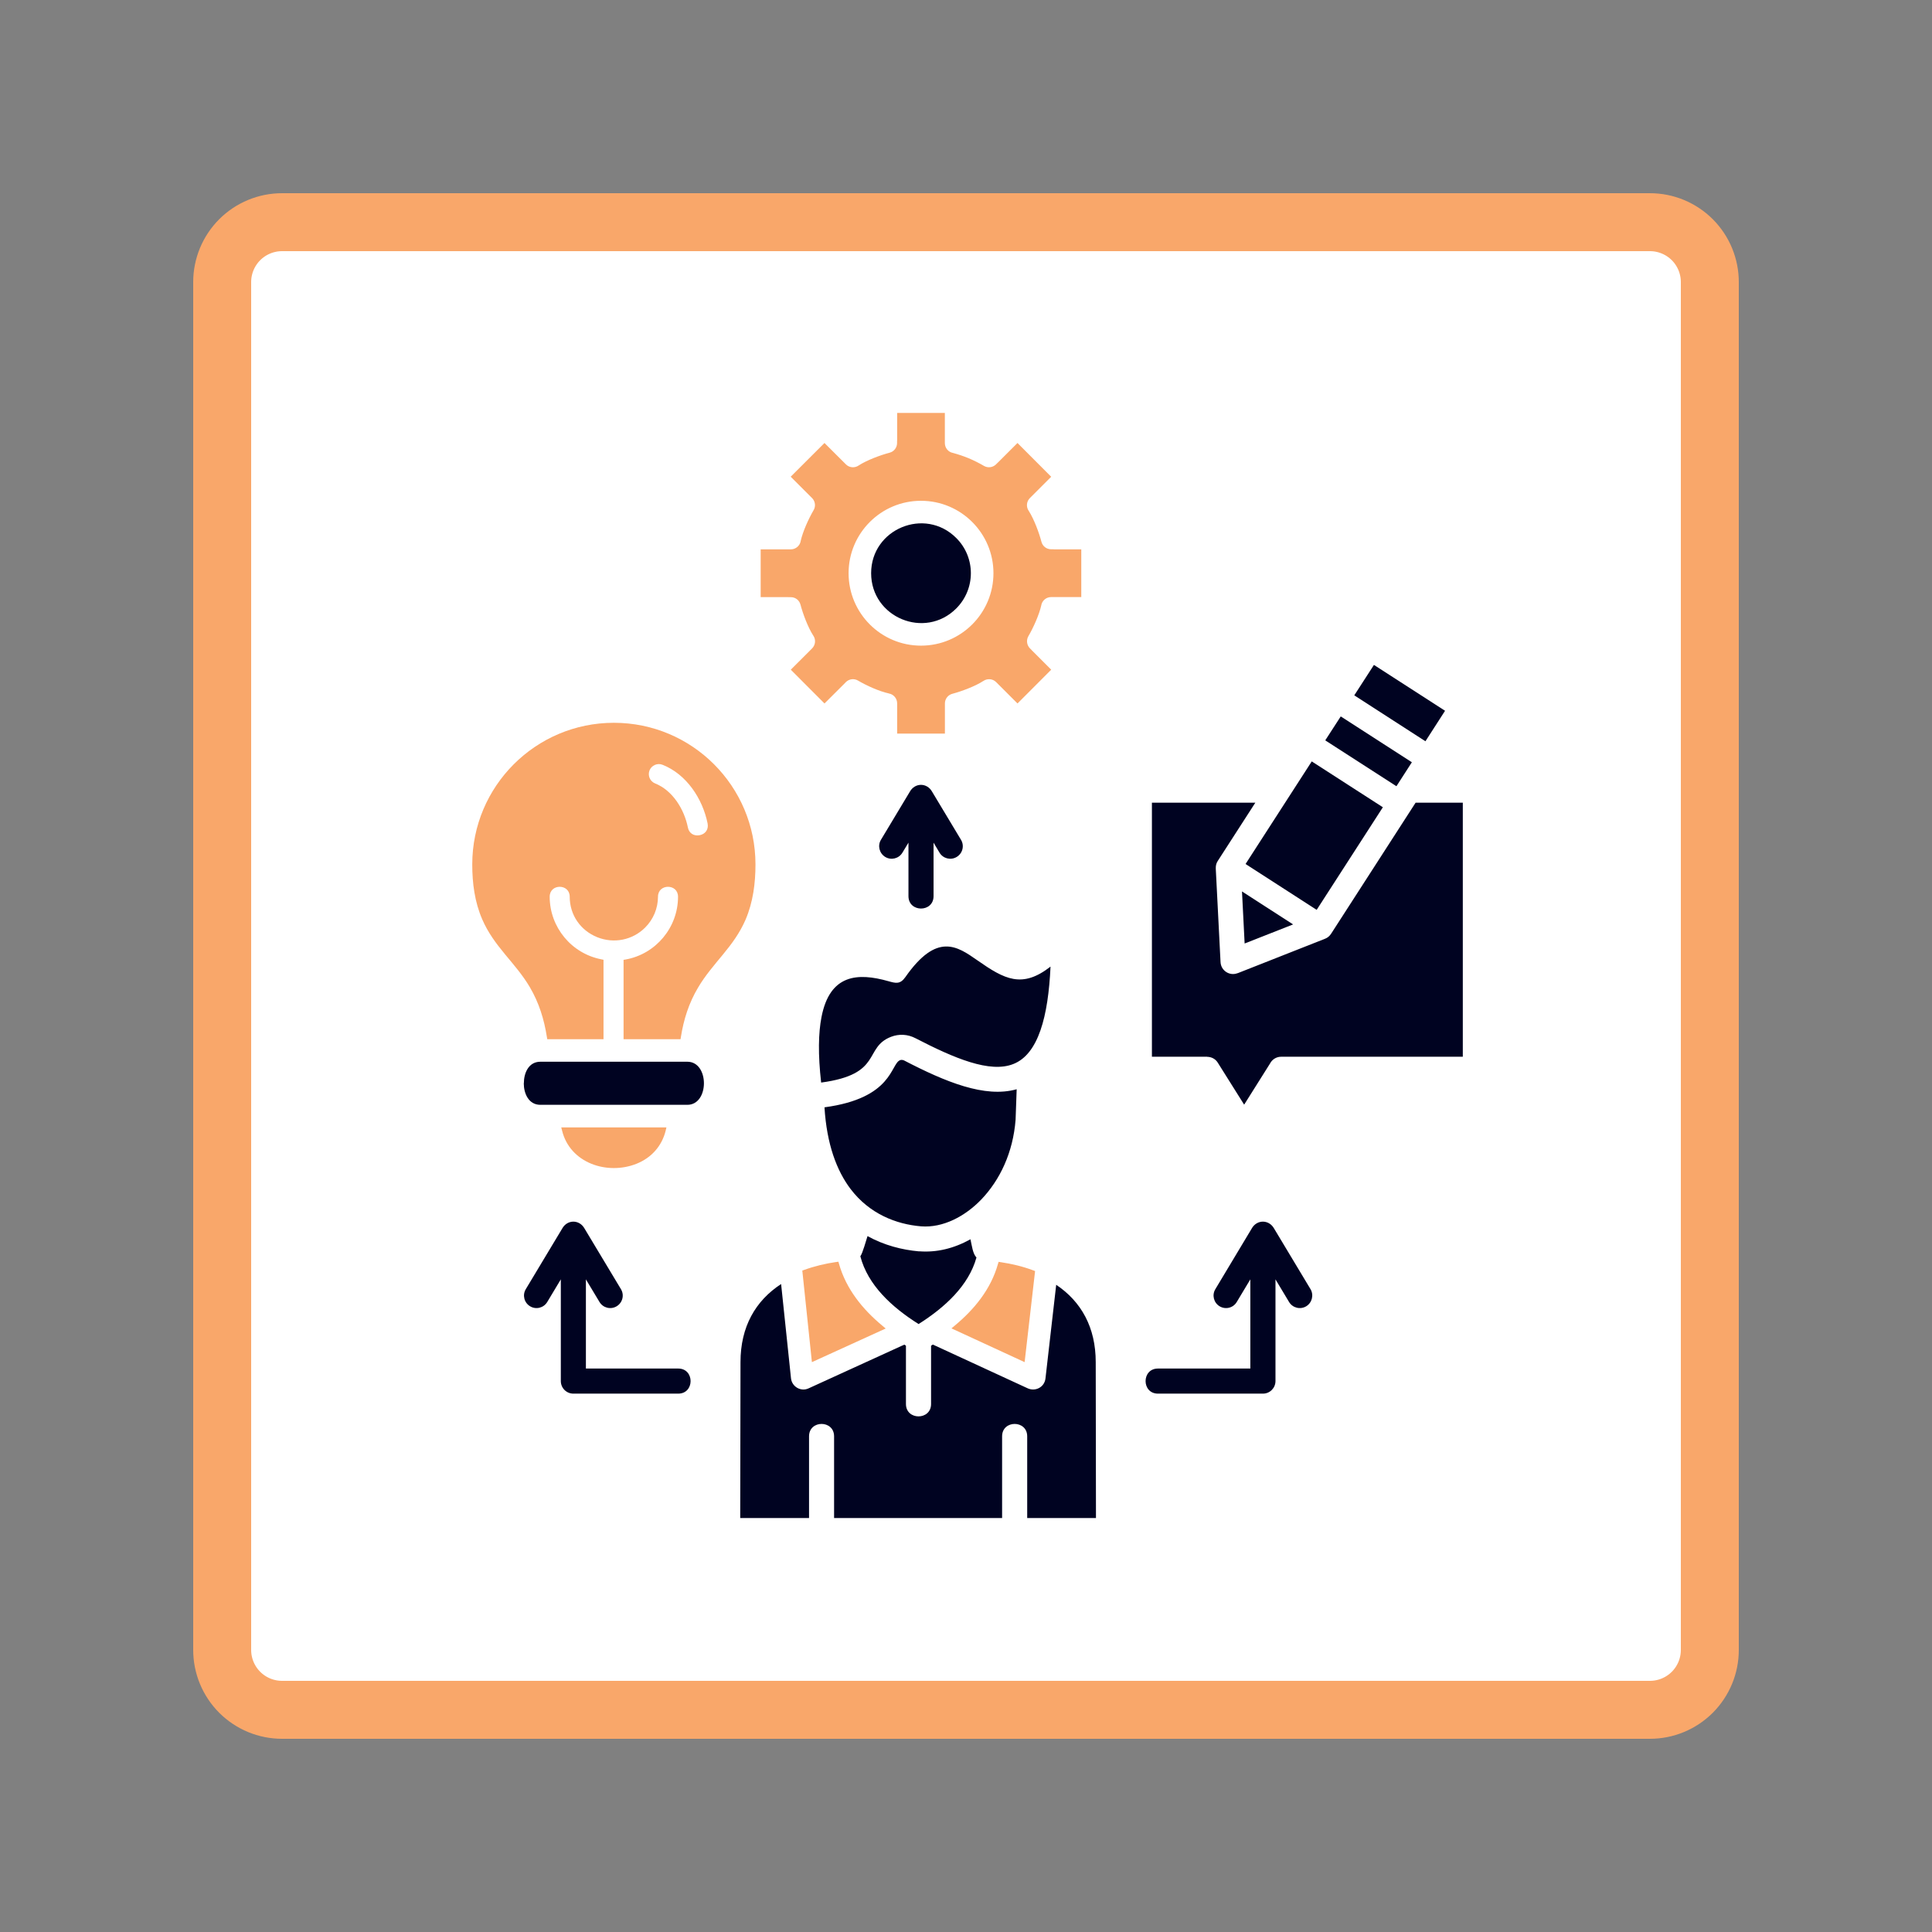<svg xmlns="http://www.w3.org/2000/svg" xmlns:xlink="http://www.w3.org/1999/xlink" width="500" zoomAndPan="magnify" viewBox="0 0 375 375" height="500" preserveAspectRatio="xMidYMid meet" version="1.0"><rect x="0" y="0" width="375" height="375" fill="#808080" stroke="none"/><defs><clipPath id="587bacacc1"><path d="M 47.199 47.785 L 328.391 47.785 L 328.391 327.215 L 47.199 327.215 Z M 47.199 47.785 " clip-rule="nonzero"/></clipPath><clipPath id="6cb0fad5b7"><path d="M 37.5 37.5 L 337.5 37.5 L 337.5 337.5 L 37.5 337.5 Z M 37.5 37.5 " clip-rule="nonzero"/></clipPath><clipPath id="b6803b93c1"><path d="M 54.75 37.5 L 320.25 37.5 C 324.824 37.5 329.211 39.316 332.449 42.551 C 335.684 45.789 337.5 50.176 337.5 54.75 L 337.5 320.25 C 337.5 324.824 335.684 329.211 332.449 332.449 C 329.211 335.684 324.824 337.5 320.25 337.5 L 54.75 337.5 C 50.176 337.5 45.789 335.684 42.551 332.449 C 39.316 329.211 37.5 324.824 37.5 320.25 L 37.5 54.75 C 37.5 50.176 39.316 45.789 42.551 42.551 C 45.789 39.316 50.176 37.5 54.75 37.5 Z M 54.75 37.5 " clip-rule="nonzero"/></clipPath><clipPath id="32728ac3fe"><path d="M 101 101 L 284 101 L 284 294.645 L 101 294.645 Z M 101 101 " clip-rule="nonzero"/></clipPath><clipPath id="b136cb556e"><path d="M 91.574 80.145 L 210 80.145 L 210 265 L 91.574 265 Z M 91.574 80.145 " clip-rule="nonzero"/></clipPath></defs><g clip-path="url(#587bacacc1)"><path fill="#ffffff" d="M 47.199 47.785 L 328.809 47.785 L 328.809 327.215 L 47.199 327.215 Z M 47.199 47.785 " fill-opacity="1" fill-rule="nonzero"/></g><g clip-path="url(#6cb0fad5b7)"><g clip-path="url(#b6803b93c1)"><path stroke-linecap="butt" transform="matrix(0.75, 0, 0, 0.75, 37.5, 37.5)" fill="none" stroke-linejoin="miter" d="M 23 0 L 377 0 C 383.099 0 388.948 2.422 393.266 6.734 C 397.578 11.052 400 16.901 400 23 L 400 377 C 400 383.099 397.578 388.948 393.266 393.266 C 388.948 397.578 383.099 400 377 400 L 23 400 C 16.901 400 11.052 397.578 6.734 393.266 C 2.422 388.948 -0 383.099 -0 377 L -0 23 C -0 16.901 2.422 11.052 6.734 6.734 C 11.052 2.422 16.901 0 23 0 Z M 23 0 " stroke="#f9a76a" stroke-width="30" stroke-opacity="1" stroke-miterlimit="4"/></g></g><g clip-path="url(#32728ac3fe)"><path fill="#000321" d="M 185.605 104.422 C 179.52 98.336 169.086 102.672 169.086 111.254 C 169.086 119.852 179.52 124.188 185.605 118.102 C 189.391 114.316 189.391 108.191 185.605 104.422 Z M 133.422 206.082 L 104.883 206.082 C 102.605 206.082 101.68 208.266 101.68 210.266 L 101.664 210.266 C 101.664 212.238 102.605 214.445 104.879 214.445 L 133.418 214.445 C 137.703 214.445 137.703 206.082 133.422 206.082 Z M 188.367 240.543 C 185.125 242.34 181.797 243.137 178.391 242.875 L 178.391 242.891 C 175.066 242.598 171.598 241.703 168.387 239.926 C 168.121 240.715 167.43 243.281 166.992 243.844 C 168.43 249.406 173.078 253.715 178.297 256.996 C 183.43 253.754 188.027 249.516 189.531 244.078 C 188.809 243.344 188.645 241.785 188.367 240.543 Z M 203.906 187.617 C 198.387 191.918 194.992 190.098 189.691 186.387 C 185.785 183.656 181.852 180.91 175.738 189.645 C 174.715 191.098 173.859 190.848 172.426 190.445 C 166.508 188.773 161.066 189.051 159.449 197.426 C 158.855 200.488 158.758 204.617 159.383 210.125 C 171.441 208.508 167.566 203.348 172.945 201.246 C 174.48 200.652 176.176 200.723 177.707 201.523 C 185.215 205.406 192.129 208.34 196.695 206.52 C 201.562 204.605 203.465 197.25 203.906 187.617 Z M 197.336 211.422 C 191.164 213.16 183.547 210.016 175.488 205.836 L 175.445 205.82 C 175.582 205.902 175.168 205.602 174.699 205.781 C 172.836 206.512 173.332 213.152 160.031 214.93 C 160.473 222.105 162.406 227.238 165.109 230.801 C 168.781 235.617 173.953 237.633 178.785 238.031 C 183.051 238.363 187.328 236.082 190.461 232.828 C 194.102 229.027 196.629 223.703 197.125 217.344 Z M 180.719 261.203 L 180.719 272.516 C 180.719 275.719 175.844 275.719 175.844 272.516 L 175.844 261.203 L 175.527 260.992 L 156.953 269.477 C 155.434 270.184 153.695 269.148 153.531 267.516 L 151.613 249.23 C 146.617 252.488 143.73 257.551 143.73 264.379 L 143.676 294.855 L 157.035 294.855 L 157.035 278.789 C 157.035 275.582 161.895 275.582 161.895 278.789 L 161.895 294.863 L 194.508 294.863 L 194.508 278.789 C 194.508 275.582 199.379 275.582 199.379 278.789 L 199.379 294.863 L 212.727 294.863 L 212.68 264.391 C 212.68 257.656 209.883 252.648 205.008 249.375 L 202.926 267.551 C 202.73 269.289 200.91 270.176 199.402 269.438 L 181.062 260.977 C 180.957 261.051 180.828 261.133 180.719 261.203 Z M 224.762 270.504 C 221.555 270.504 221.555 265.633 224.762 265.633 L 242.688 265.633 L 242.688 248.324 L 240.055 252.711 C 239.375 253.867 237.887 254.242 236.727 253.551 C 235.582 252.859 235.207 251.371 235.898 250.227 L 242.941 238.484 C 243.934 236.664 246.32 236.664 247.316 238.484 L 254.371 250.227 C 255.047 251.371 254.672 252.859 253.531 253.551 C 252.387 254.242 250.895 253.867 250.203 252.711 L 247.57 248.324 L 247.57 268.062 C 247.57 269.414 246.48 270.504 245.141 270.504 Z M 131.641 265.633 C 134.844 265.633 134.844 270.504 131.641 270.504 L 111.285 270.504 C 109.945 270.504 108.855 269.414 108.855 268.062 L 108.855 248.324 L 106.223 252.711 C 105.531 253.867 104.039 254.242 102.895 253.551 C 101.738 252.859 101.363 251.371 102.055 250.227 L 109.109 238.484 C 110.102 236.664 112.477 236.664 113.473 238.484 L 120.527 250.227 C 121.219 251.371 120.844 252.859 119.684 253.551 C 118.539 254.242 117.051 253.867 116.359 252.711 L 113.723 248.324 L 113.723 265.633 Z M 181.203 173.938 C 181.203 177.152 176.332 177.152 176.332 173.938 L 176.332 163.559 L 175.156 165.508 C 174.465 166.652 172.977 167.027 171.832 166.336 C 170.688 165.645 170.297 164.152 170.988 163.008 L 176.578 153.703 C 177.574 151.883 179.949 151.883 180.941 153.703 L 186.531 163.008 C 187.223 164.152 186.848 165.645 185.688 166.336 C 184.543 167.027 183.055 166.652 182.363 165.508 L 181.203 163.559 Z M 268.414 156.688 L 271.309 152.191 M 271.047 152.605 L 274.043 147.953 L 260.238 139.055 L 257.23 143.703 Z M 262.863 134.965 L 276.676 143.879 L 280.484 137.961 L 266.68 129.059 Z M 268.414 156.688 L 254.609 147.789 L 241.762 167.703 L 255.566 176.602 Z M 248.691 185.562 L 240.219 188.902 L 240.219 188.887 C 238.684 189.496 236.992 188.418 236.906 186.75 L 235.984 168.641 C 235.969 168.062 236.035 167.621 236.367 167.109 L 243.656 155.805 L 223.586 155.805 L 223.586 205.113 L 234.312 205.113 L 234.312 205.129 C 235.125 205.129 235.914 205.527 236.367 206.258 L 241.488 214.414 L 246.516 206.422 C 246.926 205.633 247.742 205.113 248.664 205.113 L 283.93 205.113 L 283.93 155.805 L 274.766 155.805 L 258.367 181.238 C 258.09 181.664 257.691 182.027 257.18 182.215 Z M 241.582 183.133 L 250.992 179.43 L 241.07 173.027 Z M 241.582 183.133 " fill-opacity="1" fill-rule="nonzero"/></g><g clip-path="url(#b136cb556e)"><path fill="#f9a76a" d="M 194.242 244.988 C 196.395 245.305 198.523 245.816 200.547 246.574 L 200.91 246.711 L 198.879 264.391 L 184.676 257.836 L 185.27 257.34 C 189.121 254.152 192.336 250.219 193.703 245.336 L 193.828 244.922 Z M 171.914 257.863 L 157.59 264.391 L 155.727 246.613 L 156.086 246.488 C 158.102 245.758 160.199 245.262 162.309 244.953 L 162.738 244.902 L 162.848 245.301 C 164.227 250.199 167.445 254.16 171.312 257.359 Z M 163.844 132.746 L 160.035 136.543 L 153.492 129.988 L 157.629 125.852 C 158.293 125.188 158.391 124.129 157.848 123.352 L 157.836 123.34 C 156.828 121.766 155.848 119.172 155.375 117.363 C 155.156 116.508 154.383 115.902 153.496 115.914 L 153.016 115.914 L 153.016 115.898 L 147.645 115.898 L 147.645 106.629 L 153.496 106.629 C 154.438 106.629 155.25 105.953 155.414 105.027 L 155.414 104.996 C 155.828 103.164 156.957 100.664 157.914 99.035 C 158.371 98.273 158.242 97.297 157.621 96.672 L 157.273 96.328 L 153.477 92.527 L 160.031 85.984 L 164.184 90.125 C 164.844 90.801 165.906 90.883 166.68 90.344 L 166.695 90.328 C 168.27 89.32 170.863 88.344 172.668 87.871 C 173.527 87.652 174.121 86.875 174.121 85.992 L 174.121 85.508 L 174.137 85.508 L 174.137 80.148 L 183.395 80.148 L 183.395 86 C 183.395 86.953 184.074 87.766 184.996 87.918 L 185.027 87.934 L 185.043 87.934 C 186.051 88.211 187.043 88.543 188.008 88.941 C 189.027 89.371 190.023 89.867 190.984 90.43 C 191.746 90.875 192.711 90.746 193.332 90.129 L 193.68 89.781 L 193.691 89.781 L 197.492 85.984 L 204.035 92.539 L 199.895 96.676 C 199.234 97.34 199.137 98.402 199.688 99.176 L 199.699 99.191 C 200.695 100.762 201.672 103.355 202.145 105.164 C 202.363 106.02 203.137 106.613 204.023 106.613 L 204.508 106.613 L 204.508 106.629 L 209.875 106.629 L 209.875 115.891 L 204.023 115.891 C 203.086 115.891 202.273 116.566 202.105 117.492 L 202.105 117.52 C 201.691 119.355 200.562 121.852 199.609 123.484 C 199.164 124.242 199.293 125.223 199.91 125.848 L 200.258 126.191 L 200.242 126.191 L 204.039 129.988 L 197.496 136.543 L 193.355 132.402 C 192.68 131.727 191.633 131.645 190.859 132.184 L 190.828 132.199 C 189.273 133.207 186.676 134.172 184.867 134.66 C 184.008 134.879 183.406 135.652 183.406 136.531 L 183.406 142.387 L 174.137 142.387 L 174.137 136.523 C 174.137 135.57 173.445 134.754 172.52 134.605 L 172.504 134.59 C 170.652 134.191 168.156 133.055 166.531 132.094 C 165.77 131.648 164.809 131.777 164.184 132.395 Z M 129.215 219.426 C 128.473 222.477 126.402 224.754 123.516 225.898 C 117.859 228.133 110.621 225.762 109.094 219.426 L 108.941 218.832 L 129.352 218.832 Z M 125.223 180.039 C 122.754 182.5 119.125 183.199 115.91 181.906 C 112.652 180.582 110.582 177.586 110.582 174.051 C 110.582 171.484 106.695 171.484 106.695 174.051 C 106.695 179.973 110.93 185.094 116.742 186.207 L 117.141 186.293 L 117.141 201.707 L 106.223 201.707 L 106.152 201.293 C 105.613 197.84 104.621 194.641 102.844 191.617 C 101.465 189.27 99.75 187.312 98.027 185.23 C 96.262 183.094 94.715 181.02 93.598 178.438 C 92.137 175.07 91.664 171.426 91.664 167.785 C 91.664 152.605 103.977 140.293 119.156 140.293 C 134.34 140.293 146.637 152.598 146.637 167.785 C 146.637 171.441 146.168 175.098 144.719 178.496 C 143.598 181.078 142.07 183.16 140.289 185.312 C 138.578 187.395 136.863 189.359 135.488 191.699 C 133.707 194.695 132.699 197.867 132.16 201.293 L 132.094 201.707 L 121.035 201.707 L 121.035 186.305 L 121.438 186.238 C 127.305 185.176 131.605 180.023 131.605 174.051 C 131.605 171.484 127.715 171.484 127.715 174.051 C 127.711 176.301 126.812 178.453 125.223 180.039 Z M 178.762 125.32 C 186.531 125.32 192.828 119.023 192.828 111.254 C 192.828 103.5 186.531 97.203 178.762 97.203 C 171.004 97.203 164.711 103.5 164.711 111.254 C 164.711 119.023 171.004 125.32 178.762 125.32 Z M 127.156 152.062 C 130.594 153.434 132.812 157.113 133.52 160.617 C 133.738 161.746 134.695 162.332 135.812 162.109 C 136.918 161.891 137.566 160.988 137.348 159.844 C 136.383 155.055 133.277 150.293 128.598 148.445 C 127.605 148.047 126.469 148.543 126.07 149.535 C 125.68 150.531 126.164 151.664 127.156 152.062 Z M 127.156 152.062 " fill-opacity="1" fill-rule="evenodd"/></g></svg>